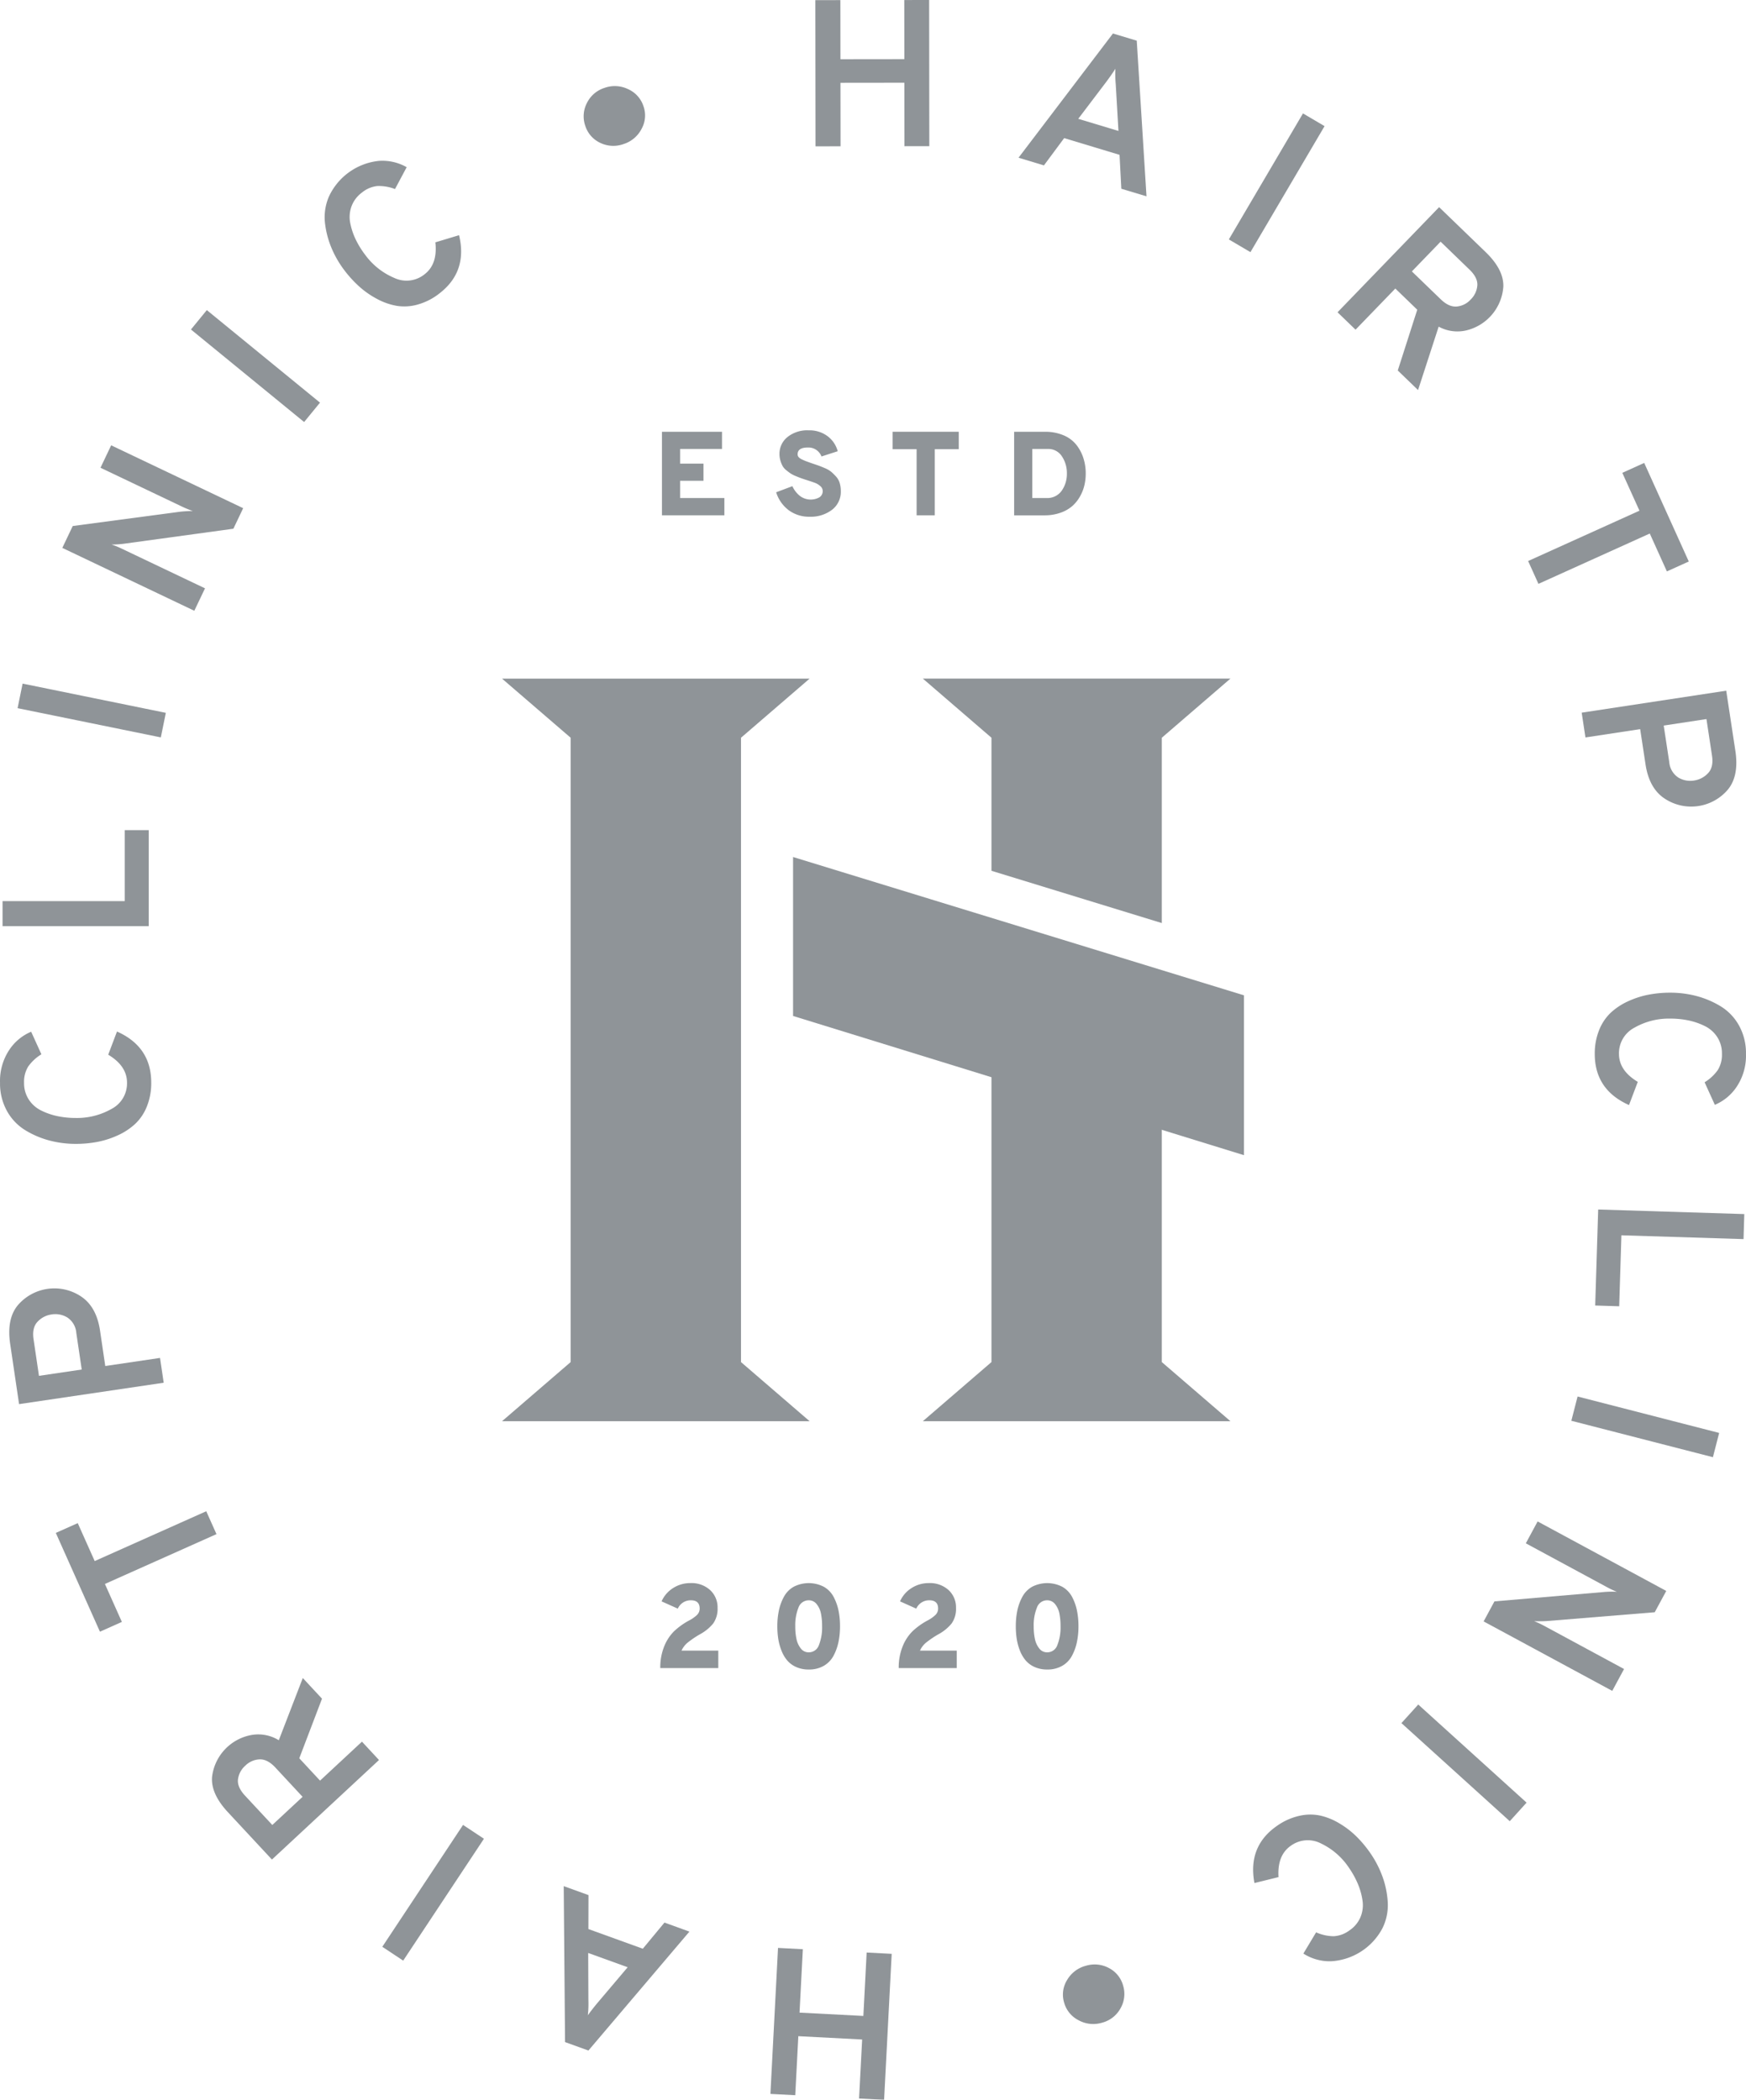 <svg xmlns="http://www.w3.org/2000/svg" width="509.174" height="612.383" viewBox="0 0 509.174 612.383">
  <g id="Group_230" data-name="Group 230" transform="translate(-6767.722 -5243.658)" opacity="0.498">
    <path id="Path_968" data-name="Path 968" d="M250.448,318.7l20.018-17.247H180.758L200.776,318.7V500.776l-20.018,17.251h89.708l-20.018-17.251Z" transform="translate(6733.364 5140.112)" fill="#1e2931"/>
    <path id="Path_969" data-name="Path 969" d="M234.481,357.5l49.673,15.245V318.7l20.014-17.251h-89.7L234.481,318.7Z" transform="translate(6822.377 5140.111)" fill="#1e2931"/>
    <path id="Path_970" data-name="Path 970" d="M284.154,347.652,234.481,332.3v87.01l-20.018,17.247h89.708L284.153,419.31Z" transform="translate(6822.376 5221.577)" fill="#1e2931"/>
    <path id="Path_971" data-name="Path 971" d="M204.07,315.744V362.1l131.495,40.6V356.082Z" transform="translate(6794.929 5177.85)" fill="#1e2931"/>
    <path id="Path_972" data-name="Path 972" d="M231.848,289.74l-.022-18.514-18.638.022.025,18.514-7.311.011-.051-42.635,7.307-.007.022,17.236,18.638-.022-.022-17.236,7.249-.011.051,42.635Z" transform="translate(6799.636 4996.56)" fill="#1e2931"/>
    <path id="Path_973" data-name="Path 973" d="M251.268,278.193l-.794-13.6a32.855,32.855,0,0,1-.1-4.54q-.972,1.546-2.589,3.732l-8.243,10.872Zm.834,16.857-.517-9.889-16.151-4.875-5.9,7.955L222.128,286l27.533-36.223,6.94,2.09,2.843,45.391Z" transform="translate(6842.623 5003.652)" fill="#1e2931"/>
    <rect id="Rectangle_8" data-name="Rectangle 8" width="42.634" height="7.307" transform="translate(7126.082 5313.485) rotate(-59.535)" fill="#1e2931"/>
    <path id="Path_974" data-name="Path 974" d="M269.355,282.433l8.414,8.126q2.359,2.288,4.642,2.115a6.225,6.225,0,0,0,4.1-2.05,6.431,6.431,0,0,0,1.933-4.107q.153-2.261-2.3-4.628l-8.41-8.13ZM247.681,294.35,277.3,263.69l13.581,13.118q5.3,5.123,5.148,10.056a14.121,14.121,0,0,1-10.872,12.787,11.374,11.374,0,0,1-7.988-1.11l-6.015,18.492-5.913-5.709,5.683-17.717-6.393-6.182-11.6,12Z" transform="translate(6910.101 5040.379)" fill="#1e2931"/>
    <path id="Path_975" data-name="Path 975" d="M298.419,304.771l-32.466,14.676-3.007-6.659,32.466-14.68-5-11.039,6.383-2.891,13,28.749-6.383,2.887Z" transform="translate(6950.415 5094.485)" fill="#1e2931"/>
    <path id="Path_976" data-name="Path 976" d="M292.773,323.244a5.946,5.946,0,0,0,2.592,4.475,6.721,6.721,0,0,0,4.635.9,6.943,6.943,0,0,0,4.078-2.13q1.676-1.764,1.158-5.134l-1.617-10.661-12.466,1.9ZM267.236,308.83l42.147-6.408,2.665,17.52q1.109,7.285-2.163,11.3a14.02,14.02,0,0,1-18.452,2.647q-4.517-2.976-5.578-9.961l-1.566-10.293-15.958,2.425Z" transform="translate(6961.744 5142.667)" fill="#1e2931"/>
    <path id="Path_977" data-name="Path 977" d="M268.283,344.459a18.108,18.108,0,0,1,1.278-6.947,14.19,14.19,0,0,1,3.412-5.086,19.058,19.058,0,0,1,5.054-3.317,25.907,25.907,0,0,1,5.967-1.919,33.584,33.584,0,0,1,6.335-.579,29.966,29.966,0,0,1,7.613.976,26.58,26.58,0,0,1,7.034,2.982,15.163,15.163,0,0,1,5.363,5.607,16.5,16.5,0,0,1,2.039,8.283,16.326,16.326,0,0,1-2.651,9.5,14.3,14.3,0,0,1-6.426,5.359l-2.986-6.579a12.892,12.892,0,0,0,3.841-3.561,8.442,8.442,0,0,0,1.216-4.719,8.767,8.767,0,0,0-1.369-4.9,9.033,9.033,0,0,0-3.656-3.226,19.732,19.732,0,0,0-4.813-1.646,25.56,25.56,0,0,0-5.207-.517,20.294,20.294,0,0,0-10.475,2.647,8.389,8.389,0,0,0-4.507,7.646q0,4.866,5.483,8.159l-2.56,6.761q-9.989-4.451-9.987-14.921" transform="translate(6964.509 5206.547)" fill="#1e2931"/>
    <path id="Path_978" data-name="Path 978" d="M269.191,343.979l42.609,1.333-.222,7.3L275.963,351.5l-.644,20.7-7-.222Z" transform="translate(6964.599 5252.414)" fill="#1e2931"/>
    <rect id="Rectangle_11" data-name="Rectangle 11" width="7.308" height="42.632" transform="translate(7225.961 5658.006) rotate(-75.574)" fill="#1e2931"/>
    <path id="Path_979" data-name="Path 979" d="M259.382,398.118l3.153-5.84,32.08-2.745a26.38,26.38,0,0,1,3.626-.051,25.236,25.236,0,0,1-2.873-1.344l-23.684-12.794,3.444-6.379L312.64,389.23l-3.361,6.215-31.5,2.57a33.317,33.317,0,0,1-3.677.022,28.817,28.817,0,0,1,2.927,1.372L300.331,412l-3.441,6.379Z" transform="translate(6941.002 5318.4)" fill="#1e2931"/>
    <rect id="Rectangle_13" data-name="Rectangle 13" width="7.309" height="42.635" transform="matrix(0.671, -0.741, 0.741, 0.671, 7176.412, 5746.176)" fill="#1e2931"/>
    <path id="Path_980" data-name="Path 980" d="M247.913,395.71a18.075,18.075,0,0,1,6.441-2.887,14.156,14.156,0,0,1,6.12-.084,18.9,18.9,0,0,1,5.6,2.279,25.739,25.739,0,0,1,4.973,3.823,33.88,33.88,0,0,1,4.074,4.886,29.9,29.9,0,0,1,3.517,6.819,26.485,26.485,0,0,1,1.54,7.482,15.141,15.141,0,0,1-1.569,7.6,18.124,18.124,0,0,1-14.986,9.6,14.282,14.282,0,0,1-8.057-2.246l3.717-6.193a12.969,12.969,0,0,0,5.115,1.136,8.423,8.423,0,0,0,4.573-1.678,8.766,8.766,0,0,0,3.259-3.91,9.068,9.068,0,0,0,.583-4.843,19.854,19.854,0,0,0-1.38-4.893,25.841,25.841,0,0,0-2.534-4.58,20.219,20.219,0,0,0-8.126-7.115,8.393,8.393,0,0,0-8.855.626q-4,2.769-3.6,9.15l-7.02,1.733q-2.01-10.753,6.612-16.7" transform="translate(6892.248 5380.406)" fill="#1e2931"/>
    <path id="Path_981" data-name="Path 981" d="M232.323,404.846a8.756,8.756,0,0,1,6.776.648,8.183,8.183,0,0,1,4.143,5.137,8.363,8.363,0,0,1-.761,6.6,8.58,8.58,0,0,1-5.381,4.2,8.867,8.867,0,0,1-6.823-.7,8.236,8.236,0,0,1-4.245-5.17,8.006,8.006,0,0,1,.863-6.568,8.945,8.945,0,0,1,5.429-4.151" transform="translate(6852.011 5412.117)" fill="#1e2931"/>
    <path id="Path_982" data-name="Path 982" d="M211.708,403.5l-.961,18.492,18.612.968.961-18.492,7.3.382-2.214,42.573-7.3-.379.9-17.214-18.612-.969-.9,17.214-7.238-.379,2.217-42.573Z" transform="translate(6790.139 5408.618)" fill="#1e2931"/>
    <path id="Path_983" data-name="Path 983" d="M192.837,417.667l.055,13.621a32.25,32.25,0,0,1-.153,4.544c.71-1,1.635-2.2,2.793-3.59l8.815-10.413Zm.084-16.876-.026,9.9,15.867,5.738,6.317-7.624,7.275,2.633L192.9,446.12l-6.816-2.465-.386-45.478Z" transform="translate(6746.418 5395.546)" fill="#1e2931"/>
    <rect id="Rectangle_16" data-name="Rectangle 16" width="42.635" height="7.307" transform="translate(6879.211 5811.411) rotate(-56.473)" fill="#1e2931"/>
    <path id="Path_984" data-name="Path 984" d="M183.957,416.154l-7.963-8.567q-2.245-2.408-4.522-2.359a6.264,6.264,0,0,0-4.209,1.828,6.424,6.424,0,0,0-2.148,3.994q-.273,2.25,2.046,4.751l7.963,8.563Zm22.282-10.737-31.224,29.029-12.856-13.828q-5.019-5.4-4.6-10.318A14.114,14.114,0,0,1,169.1,398.113a11.376,11.376,0,0,1,7.915,1.54l7-18.146,5.6,6.026-6.623,17.382,6.055,6.514,12.222-11.363Z" transform="translate(6672.009 5351.522)" fill="#1e2931"/>
    <path id="Path_985" data-name="Path 985" d="M156.357,382.679l32.531-14.531,2.982,6.674-32.535,14.531,4.944,11.068-6.393,2.855-12.867-28.811,6.393-2.854Z" transform="translate(6638.982 5316.243)" fill="#1e2931"/>
    <path id="Path_986" data-name="Path 986" d="M160.84,363.315a5.917,5.917,0,0,0-2.571-4.482,6.678,6.678,0,0,0-4.631-.917,6.9,6.9,0,0,0-4.089,2.115c-1.118,1.172-1.515,2.88-1.176,5.126l1.577,10.668,12.47-1.846Zm25.486,14.516-42.176,6.24-2.592-17.531q-1.081-7.291,2.206-11.29a14.027,14.027,0,0,1,18.459-2.578q4.511,3,5.541,9.987l1.522,10.3,15.969-2.363Z" transform="translate(6629.135 5269.08)" fill="#1e2931"/>
    <path id="Path_987" data-name="Path 987" d="M184.646,344.642a18.109,18.109,0,0,1-1.278,6.947,14.173,14.173,0,0,1-3.412,5.083,18.981,18.981,0,0,1-5.054,3.321,25.908,25.908,0,0,1-5.967,1.919,33.88,33.88,0,0,1-6.335.579,29.974,29.974,0,0,1-7.613-.976,26.47,26.47,0,0,1-7.034-2.986,15.152,15.152,0,0,1-5.363-5.6,16.5,16.5,0,0,1-2.039-8.283,16.326,16.326,0,0,1,2.651-9.5,14.313,14.313,0,0,1,6.426-5.363l2.986,6.583a12.935,12.935,0,0,0-3.841,3.557,8.463,8.463,0,0,0-1.216,4.722,8.747,8.747,0,0,0,1.369,4.9,9.042,9.042,0,0,0,3.655,3.229,19.732,19.732,0,0,0,4.813,1.646,25.55,25.55,0,0,0,5.206.517,20.33,20.33,0,0,0,10.475-2.647,8.389,8.389,0,0,0,4.507-7.646q0-4.872-5.483-8.163l2.56-6.758q9.989,4.445,9.987,14.92" transform="translate(6627.181 5214.763)" fill="#1e2931"/>
    <path id="Path_988" data-name="Path 988" d="M183.383,341.6H140.752v-7.3h35.63V313.591h7Z" transform="translate(6627.712 5172.162)" fill="#1e2931"/>
    <rect id="Rectangle_19" data-name="Rectangle 19" width="7.31" height="42.631" transform="translate(6772.852 5450.186) rotate(-78.465)" fill="#1e2931"/>
    <path id="Path_989" data-name="Path 989" d="M198.278,301.1l-2.854,5.993-31.9,4.373a26.829,26.829,0,0,1-3.619.23,25.635,25.635,0,0,1,2.938,1.2l24.307,11.578-3.12,6.543-38.49-18.335,3.036-6.379,31.334-4.172a36.513,36.513,0,0,1,3.674-.208,29.807,29.807,0,0,1-3-1.22L156.67,289.311l3.113-6.543Z" transform="translate(6640.357 5090.762)" fill="#1e2931"/>
    <rect id="Rectangle_21" data-name="Rectangle 21" width="7.309" height="42.633" transform="translate(6823.409 5339.753) rotate(-50.729)" fill="#1e2931"/>
    <path id="Path_990" data-name="Path 990" d="M199.989,298.674a18.047,18.047,0,0,1-6.288,3.211,14.16,14.16,0,0,1-6.113.386,18.894,18.894,0,0,1-5.709-1.992,25.823,25.823,0,0,1-5.156-3.568,33.815,33.815,0,0,1-4.311-4.675,29.8,29.8,0,0,1-3.856-6.634,26.567,26.567,0,0,1-1.919-7.4,15.168,15.168,0,0,1,1.191-7.664A18.122,18.122,0,0,1,182.312,260a14.3,14.3,0,0,1,8.159,1.835l-3.4,6.375a13.012,13.012,0,0,0-5.163-.881,8.461,8.461,0,0,0-4.486,1.908,8.788,8.788,0,0,0-3.058,4.071,9.049,9.049,0,0,0-.339,4.864,19.918,19.918,0,0,0,1.62,4.817,26.128,26.128,0,0,0,2.76,4.449,20.317,20.317,0,0,0,8.476,6.7,8.377,8.377,0,0,0,8.807-1.07q3.867-2.971,3.146-9.317l6.918-2.086q2.551,10.639-5.763,17.007" transform="translate(6695.845 5030.583)" fill="#1e2931"/>
    <path id="Path_991" data-name="Path 991" d="M198.987,270.878a8.723,8.723,0,0,1-6.8-.306,8.2,8.2,0,0,1-4.4-4.933,8.408,8.408,0,0,1,.426-6.648,8.619,8.619,0,0,1,5.166-4.475,8.855,8.855,0,0,1,6.848.357,8.225,8.225,0,0,1,4.5,4.959,8.02,8.02,0,0,1-.532,6.619,8.921,8.921,0,0,1-5.206,4.427" transform="translate(6750.634 5014.772)" fill="#1e2931"/>
    <path id="Path_992" data-name="Path 992" d="M193.568,306.044V281.682h17.509v5.01H198.859v4.282h6.823v5.013h-6.823V301h12.914v5.046Z" transform="translate(6767.195 5087.896)" fill="#1e2931"/>
    <path id="Path_993" data-name="Path 993" d="M212.494,306.763a9.972,9.972,0,0,1-6.106-1.893,10.476,10.476,0,0,1-3.674-5.239l4.737-1.777a7.686,7.686,0,0,0,2.192,2.84,5.22,5.22,0,0,0,5.673.415,2.1,2.1,0,0,0,.976-1.861,1.853,1.853,0,0,0-.714-1.427,4.82,4.82,0,0,0-1.5-.921c-.524-.2-1.333-.473-2.421-.823-.721-.229-1.256-.412-1.617-.539s-.877-.328-1.551-.608a9.5,9.5,0,0,1-1.529-.765c-.35-.233-.765-.543-1.253-.94a4.376,4.376,0,0,1-1.1-1.234,8.046,8.046,0,0,1-.641-1.569,6.753,6.753,0,0,1-.28-1.966,6.231,6.231,0,0,1,2.3-4.908,9.2,9.2,0,0,1,6.226-1.981,8.772,8.772,0,0,1,5.5,1.708,8.051,8.051,0,0,1,2.956,4.384l-4.733,1.529a4.048,4.048,0,0,0-4-2.611q-2.955,0-2.956,1.984a1.239,1.239,0,0,0,.277.8,2.832,2.832,0,0,0,1.009.7c.488.233.892.408,1.2.521s.863.317,1.653.593c.83.28,1.478.5,1.933.663s1.074.411,1.861.746a7.566,7.566,0,0,1,1.864,1.078,15.869,15.869,0,0,1,1.4,1.376,4.873,4.873,0,0,1,1.063,1.879,8.1,8.1,0,0,1,.331,2.367A6.586,6.586,0,0,1,219,304.746a10.223,10.223,0,0,1-6.51,2.017" transform="translate(6791.35 5087.593)" fill="#1e2931"/>
    <path id="Path_994" data-name="Path 994" d="M224.33,286.765v19.279h-5.294V286.765h-6.991v-5.083h19.279v5.083Z" transform="translate(6815.992 5087.895)" fill="#1e2931"/>
    <path id="Path_995" data-name="Path 995" d="M231.171,301a5.109,5.109,0,0,0,4.489-2.145,8.485,8.485,0,0,0,1.5-4.992,8.782,8.782,0,0,0-1.445-5.01,4.69,4.69,0,0,0-4.154-2.159h-4.493V301Zm-9.394-19.315h8.978a13.52,13.52,0,0,1,5.429,1.023,9.385,9.385,0,0,1,3.743,2.789,12.323,12.323,0,0,1,2.05,3.878,14.568,14.568,0,0,1,.677,4.489,15.069,15.069,0,0,1-.382,3.4,12.4,12.4,0,0,1-1.285,3.27,10.66,10.66,0,0,1-2.261,2.818,10.458,10.458,0,0,1-3.448,1.948,13.759,13.759,0,0,1-4.664.75h-8.836Z" transform="translate(6841.691 5087.897)" fill="#1e2931"/>
    <path id="Path_996" data-name="Path 996" d="M193.434,398.684a16.36,16.36,0,0,1,1.147-6.335,13.031,13.031,0,0,1,2.887-4.417,20.789,20.789,0,0,1,4.318-3.1,10.445,10.445,0,0,0,2.316-1.6,2.586,2.586,0,0,0,.819-1.915q0-2.4-2.574-2.4a4.092,4.092,0,0,0-3.8,2.432l-4.733-2.119a8.749,8.749,0,0,1,3.393-3.9,9.15,9.15,0,0,1,4.959-1.427A8.052,8.052,0,0,1,208,375.961a6.829,6.829,0,0,1,2.141,5.148,7.406,7.406,0,0,1-1.267,4.558,12.858,12.858,0,0,1-3.881,3.168,28.468,28.468,0,0,0-3.655,2.487,6.5,6.5,0,0,0-1.708,2.279h10.72v5.083Z" transform="translate(6766.84 5331.444)" fill="#1e2931"/>
    <path id="Path_997" data-name="Path 997" d="M211.971,394.09a3.1,3.1,0,0,0,2.975-2.141,13.909,13.909,0,0,0,.917-5.447,18.8,18.8,0,0,0-.328-3.706,6.288,6.288,0,0,0-1.252-2.749,2.865,2.865,0,0,0-2.312-1.132,3.136,3.136,0,0,0-3,2.141,13.7,13.7,0,0,0-.932,5.447,17.223,17.223,0,0,0,.346,3.67,6.631,6.631,0,0,0,1.249,2.767,2.84,2.84,0,0,0,2.337,1.151m0,5.01a8.786,8.786,0,0,1-3.714-.746,7.325,7.325,0,0,1-2.625-1.97,10.144,10.144,0,0,1-1.649-2.887,15.992,15.992,0,0,1-.907-3.375,23.825,23.825,0,0,1-.266-3.619,22.224,22.224,0,0,1,.455-4.631,14.723,14.723,0,0,1,1.464-3.983,7.421,7.421,0,0,1,2.854-2.924,9.608,9.608,0,0,1,8.807.018,7.376,7.376,0,0,1,2.833,2.938,14.876,14.876,0,0,1,1.427,3.987,22.582,22.582,0,0,1,.437,4.595,22.209,22.209,0,0,1-.455,4.609,14.915,14.915,0,0,1-1.442,3.987,7.421,7.421,0,0,1-2.836,2.924,8.516,8.516,0,0,1-4.384,1.078" transform="translate(6791.601 5331.446)" fill="#1e2931"/>
    <path id="Path_998" data-name="Path 998" d="M212.533,398.684a16.36,16.36,0,0,1,1.147-6.335,12.923,12.923,0,0,1,2.887-4.417,20.7,20.7,0,0,1,4.318-3.1,10.413,10.413,0,0,0,2.312-1.6,2.587,2.587,0,0,0,.819-1.915q0-2.4-2.574-2.4a4.091,4.091,0,0,0-3.794,2.432l-4.733-2.119a8.72,8.72,0,0,1,3.39-3.9,9.171,9.171,0,0,1,4.963-1.427,8.064,8.064,0,0,1,5.829,2.057,6.829,6.829,0,0,1,2.141,5.148,7.382,7.382,0,0,1-1.271,4.558,12.837,12.837,0,0,1-3.878,3.168,28.207,28.207,0,0,0-3.655,2.487,6.413,6.413,0,0,0-1.708,2.279h10.719v5.083Z" transform="translate(6817.279 5331.444)" fill="#1e2931"/>
    <path id="Path_999" data-name="Path 999" d="M231.06,394.09a3.1,3.1,0,0,0,2.978-2.141,13.835,13.835,0,0,0,.921-5.447,18.51,18.51,0,0,0-.331-3.706,6.283,6.283,0,0,0-1.249-2.749,2.878,2.878,0,0,0-2.319-1.132,3.123,3.123,0,0,0-2.989,2.141,13.568,13.568,0,0,0-.939,5.447,17.464,17.464,0,0,0,.346,3.67,6.686,6.686,0,0,0,1.256,2.767,2.82,2.82,0,0,0,2.327,1.151m0,5.01a8.724,8.724,0,0,1-3.7-.746,7.308,7.308,0,0,1-2.629-1.97,10.247,10.247,0,0,1-1.657-2.887,16.417,16.417,0,0,1-.9-3.375,23.374,23.374,0,0,1-.262-3.619,22.74,22.74,0,0,1,.448-4.631,14.973,14.973,0,0,1,1.464-3.983,7.4,7.4,0,0,1,2.854-2.924,9.608,9.608,0,0,1,8.807.018,7.376,7.376,0,0,1,2.833,2.938,14.63,14.63,0,0,1,1.427,3.987,22.579,22.579,0,0,1,.437,4.595,21.966,21.966,0,0,1-.455,4.609,14.549,14.549,0,0,1-1.442,3.987,7.371,7.371,0,0,1-2.836,2.924,8.511,8.511,0,0,1-4.387,1.078" transform="translate(6842.042 5331.446)" fill="#1e2931"/>
  </g>
</svg>

